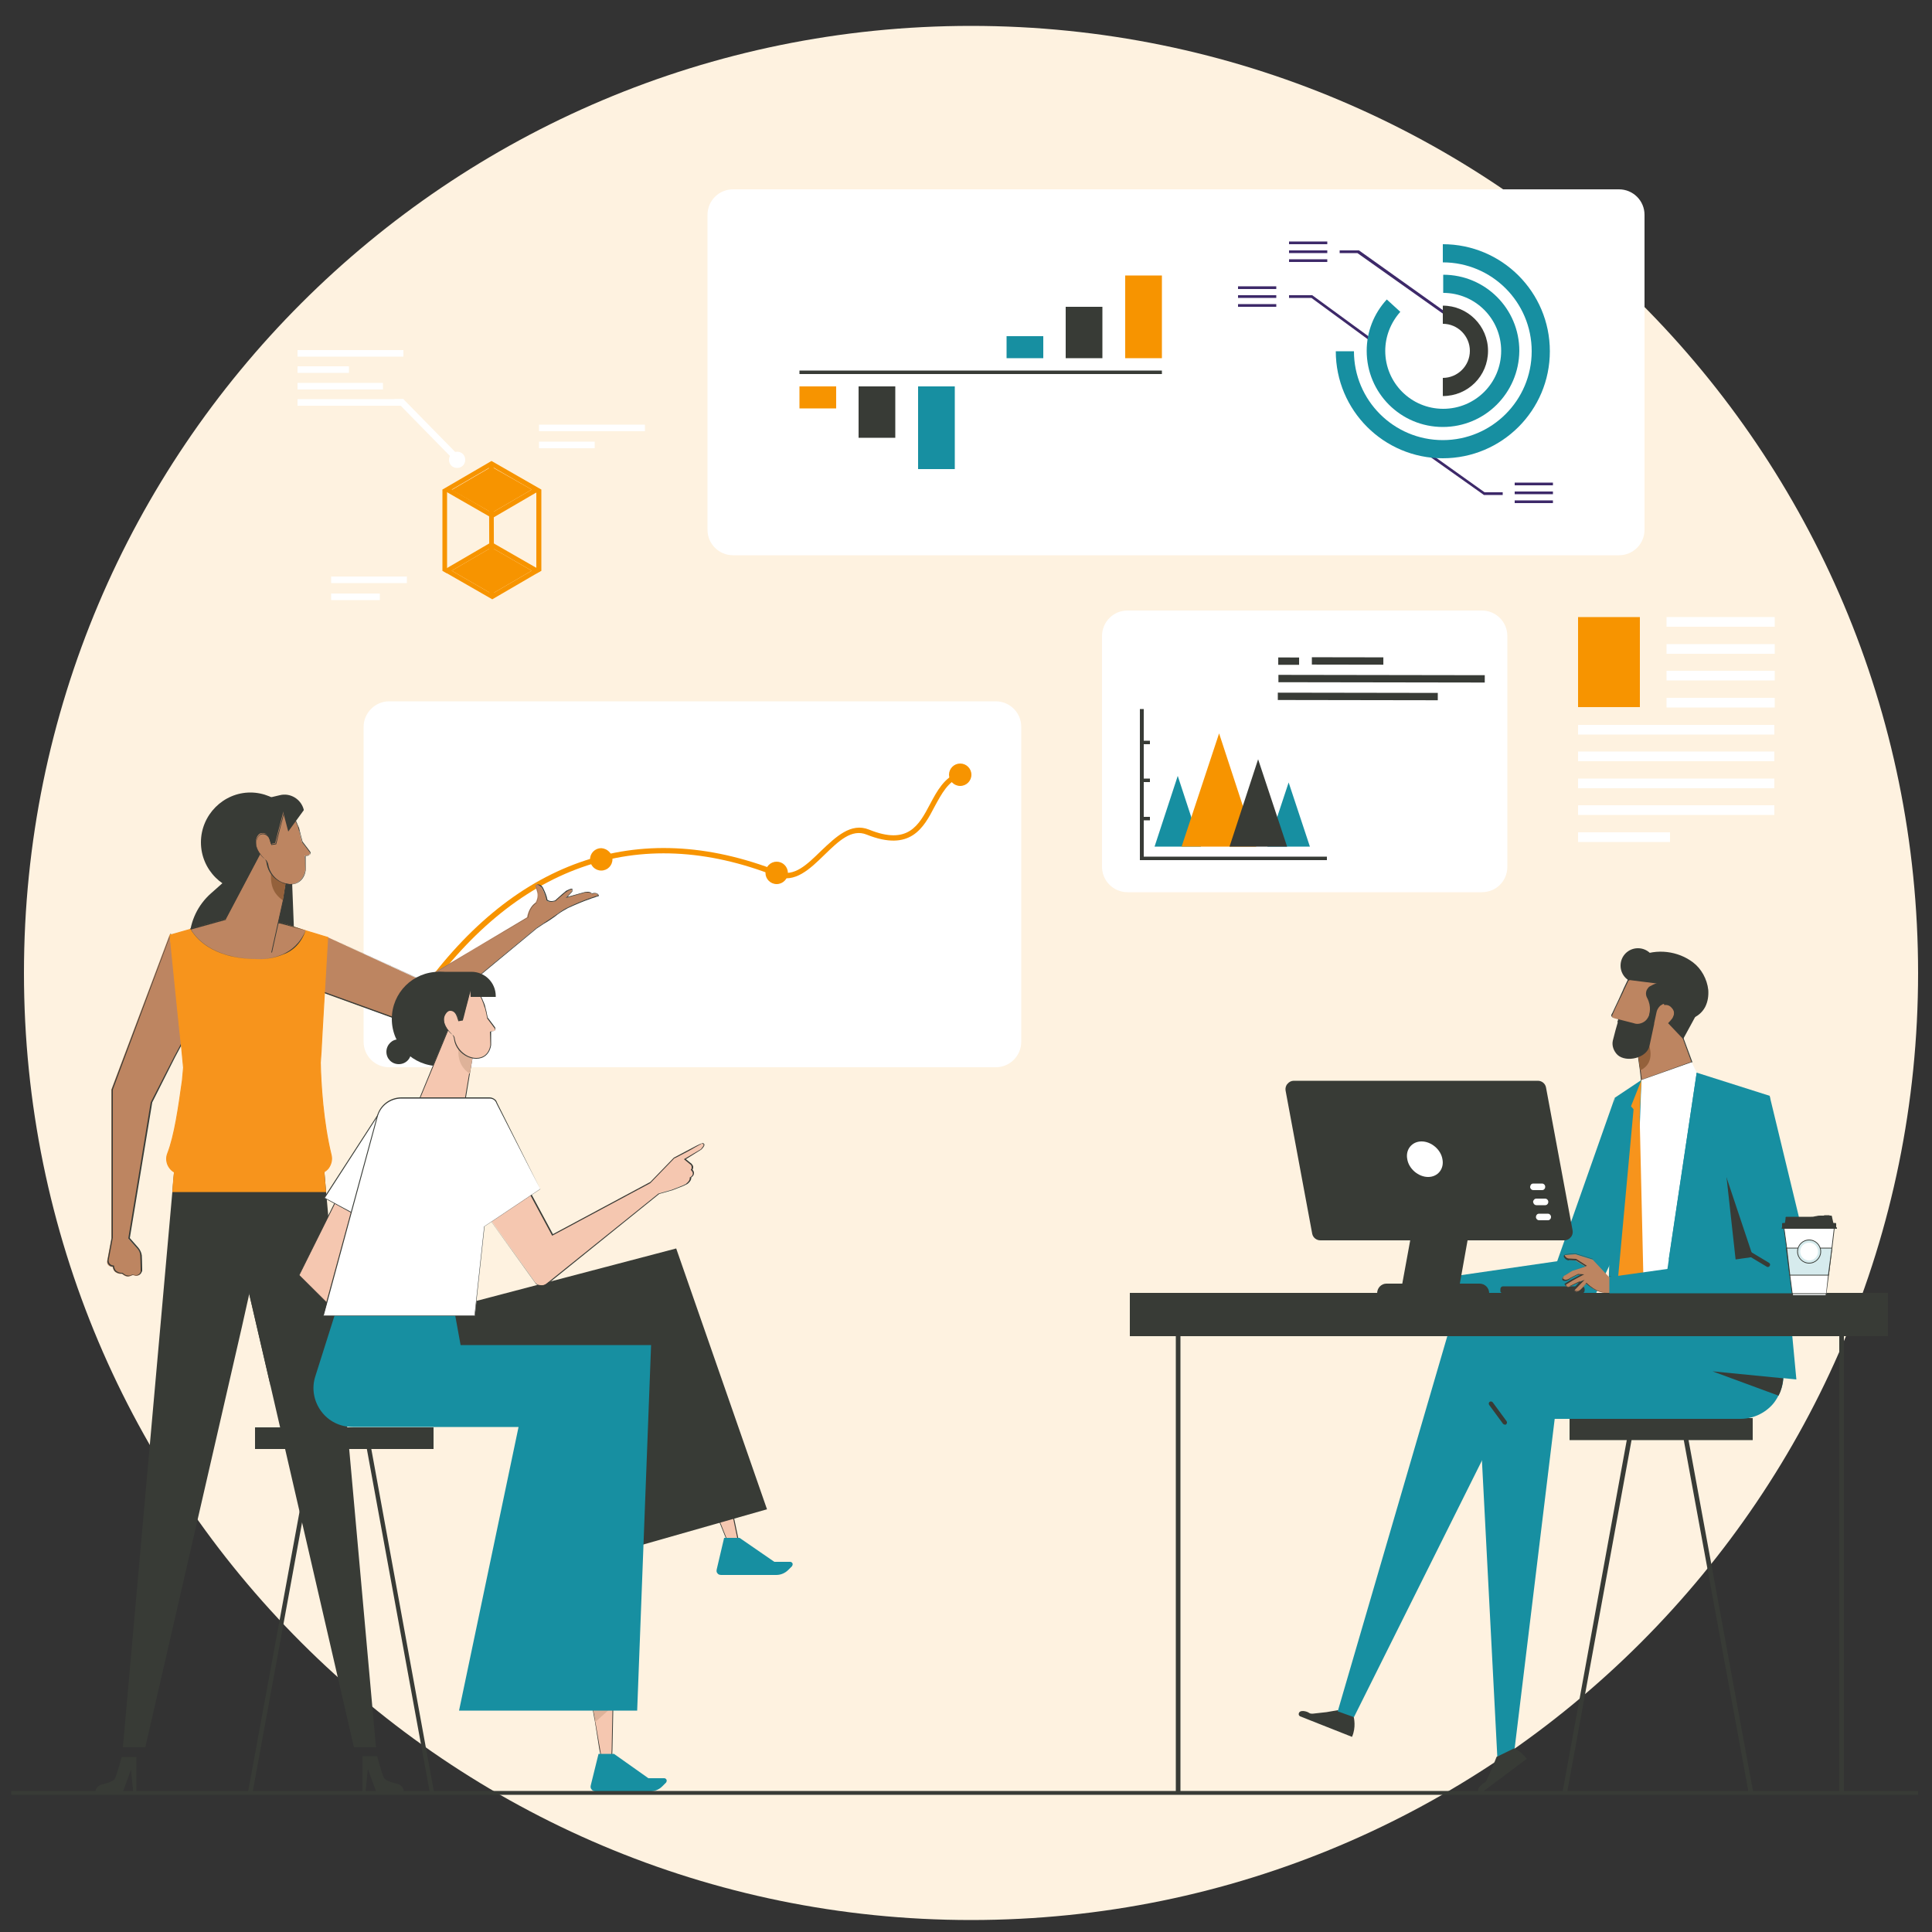 <?xml version="1.0" encoding="utf-8"?>
<!-- Generator: Adobe Illustrator 27.1.1, SVG Export Plug-In . SVG Version: 6.00 Build 0)  -->
<svg version="1.1" id="Layer_1" xmlns="http://www.w3.org/2000/svg" xmlns:xlink="http://www.w3.org/1999/xlink" x="0px" y="0px"
	 viewBox="0 0 500 500" style="enable-background:new 0 0 500 500;" xml:space="preserve">
<rect x="0" y="0" width="500" height="500" fill="#333333" stroke="none"/>
<style type="text/css">
	.st0{fill:#FEF2E0;}
	.st1{fill:#FFFFFF;}
	.st2{fill:#F79400;}
	.st3{fill:#383B36;}
	.st4{fill:#178FA1;}
	.st5{fill:#3D2969;}
	.st6{fill:#BD8561;}
	.st7{fill:#F7941C;}
	.st8{fill:#F7941C;stroke:#F7941C;stroke-width:0.25;stroke-miterlimit:10;}
	.st9{fill:#94613B;}
	.st10{fill:#F7FAFA;}
	.st11{fill:#D6EBED;}
	.st12{fill:#F5C7B0;}
	.st13{fill:#DEB299;}
	.st14{fill:#A83B87;}
</style>
<g>
	<path class="st0" d="M251.3,496.9c135.4,0,245.1-109.7,245.1-245.1S386.7,6.7,251.3,6.7S6.2,116.4,6.2,251.8
		C6.2,387.1,115.9,496.9,251.3,496.9"/>
</g>
<g>
	<path class="st1" d="M419,143.7H189.7c-3.6,0-6.6-2.9-6.6-6.6V55.6c0-3.6,2.9-6.6,6.6-6.6H419c3.6,0,6.6,2.9,6.6,6.6v81.5
		C425.6,140.8,422.6,143.7,419,143.7"/>
	<path class="st1" d="M257.7,276.2h-157c-3.6,0-6.6-2.9-6.6-6.6v-81.5c0-3.6,3-6.6,6.6-6.6h157c3.6,0,6.6,2.9,6.6,6.6v81.5
		C264.3,273.2,261.4,276.2,257.7,276.2"/>
</g>
<rect x="201.3" y="225.7" class="st1" width="47.1" height="0.9"/>
<rect x="200.6" y="200.5" class="st1" width="0.9" height="59.2"/>
<rect x="154.8" y="200.4" class="st1" width="0.9" height="59.2"/>
<rect x="114.7" y="249.4" class="st1" width="0.9" height="10.2"/>
<rect x="155.3" y="222" class="st1" width="93.2" height="0.9"/>
<rect x="114.6" y="249.7" class="st1" width="133.8" height="0.9"/>
<g>
	<path class="st2" d="M158.5,222.4c0,1.6-1.3,2.9-2.9,2.9c-1.6,0-2.9-1.3-2.9-2.9c0-1.6,1.3-2.9,2.9-2.9
		C157.2,219.6,158.5,220.9,158.5,222.4"/>
	<path class="st2" d="M203.9,225.9c0,1.6-1.3,2.9-2.9,2.9c-1.6,0-2.9-1.3-2.9-2.9c0-1.6,1.3-2.9,2.9-2.9
		C202.6,223,203.9,224.3,203.9,225.9"/>
	<path class="st2" d="M108.6,259.5l-1.2-0.8c24.9-36.1,57.5-47.6,94.1-33.2c4,1.6,7.4-1.8,11-5.3c3.8-3.6,7.7-7.4,12.4-5.5
		c10.1,4.1,12.9-1.1,15.8-6.6c1.8-3.4,3.7-6.9,7.4-8.2l0.4,1.3c-3.1,1-4.8,4.2-6.6,7.5c-2.9,5.6-6.3,11.8-17.6,7.3
		c-3.9-1.6-7.3,1.7-10.9,5.2c-3.8,3.7-7.7,7.5-12.5,5.6C165.1,212.6,133.1,223.9,108.6,259.5"/>
</g>
<polygon class="st1" points="107.1,260 107.1,200.4 108.1,200.4 108,259.1 248,259.2 248,200.5 249,200.5 248.9,260.1 248.5,260.1 
	"/>
<g>
	<path class="st2" d="M251.4,200.5c0,1.6-1.3,2.9-2.9,2.9c-1.6,0-2.9-1.3-2.9-2.9c0-1.6,1.3-2.9,2.9-2.9
		C250.1,197.6,251.4,198.9,251.4,200.5"/>
	<path class="st1" d="M383.5,230.9h-91.7c-3.6,0-6.6-2.9-6.6-6.6v-59.7c0-3.6,2.9-6.6,6.6-6.6h91.7c3.6,0,6.6,2.9,6.6,6.6v59.7
		C390.1,228,387.2,230.9,383.5,230.9"/>
</g>
<rect x="332.5" y="168.4" transform="matrix(1.552831e-03 -1 1 1.552831e-03 161.89 504.287)" class="st3" width="1.9" height="5.4"/>
<rect x="347.9" y="161.8" transform="matrix(1.607309e-03 -1 1 1.607309e-03 177.149 519.631)" class="st3" width="1.9" height="18.5"/>
<rect x="356.6" y="149" transform="matrix(1.582257e-03 -1 1 1.582257e-03 181.289 532.919)" class="st3" width="1.9" height="53.4"/>
<rect x="350.5" y="159.5" transform="matrix(1.584288e-03 -1 1 1.584288e-03 170.641 531.407)" class="st3" width="1.9" height="41.4"/>
<polygon class="st4" points="304.8,200.8 298.8,219.1 310.8,219.1 "/>
<polygon class="st3" points="343.4,222.6 295,222.6 295,183.5 296,183.5 296,221.7 343.4,221.7 "/>
<rect x="295.5" y="191.7" class="st3" width="2.1" height="0.9"/>
<rect x="295.5" y="201.5" class="st3" width="2.1" height="0.9"/>
<rect x="295.5" y="211.4" class="st3" width="2.1" height="0.9"/>
<polygon class="st4" points="333.5,202.5 328,219.1 339,219.1 "/>
<polygon class="st2" points="315.5,189.8 305.8,219.1 325.1,219.1 "/>
<polygon class="st3" points="325.6,196.5 318.2,219.1 333.1,219.1 "/>
<rect x="260.5" y="87" class="st4" width="9.5" height="5.7"/>
<rect x="275.8" y="79.4" class="st3" width="9.5" height="13.3"/>
<rect x="291.2" y="71.3" class="st2" width="9.5" height="21.4"/>
<rect x="206.9" y="100" class="st2" width="9.5" height="5.7"/>
<rect x="222.2" y="100" class="st3" width="9.5" height="13.3"/>
<rect x="237.6" y="100" class="st4" width="9.5" height="21.4"/>
<rect x="206.9" y="95.9" class="st3" width="93.8" height="0.9"/>
<rect x="333.6" y="64.8" class="st5" width="9.9" height="0.7"/>
<rect x="333.6" y="67.1" class="st5" width="9.9" height="0.7"/>
<rect x="333.6" y="62.5" class="st5" width="9.9" height="0.7"/>
<rect x="320.4" y="76.4" class="st5" width="9.9" height="0.7"/>
<rect x="320.4" y="78.7" class="st5" width="9.9" height="0.7"/>
<rect x="320.4" y="74.1" class="st5" width="9.9" height="0.7"/>
<rect x="392" y="127.2" class="st5" width="9.9" height="0.7"/>
<rect x="392" y="129.5" class="st5" width="9.9" height="0.7"/>
<rect x="392" y="124.9" class="st5" width="9.9" height="0.7"/>
<polygon class="st5" points="375.3,82.5 351.3,65.5 346.7,65.5 346.7,64.8 351.6,64.8 351.7,64.8 375.7,81.9 "/>
<polygon class="st5" points="356.3,89.5 339.4,77.1 333.6,77.1 333.6,76.4 339.6,76.4 356.7,88.9 "/>
<polygon class="st5" points="388.9,128.1 384,128.1 383.9,128 365.7,115.1 366.1,114.5 384.2,127.4 388.9,127.4 "/>
<g>
	<path class="st4" d="M373.4,118.6c-15.3,0-27.7-12.4-27.7-27.7h4.7c0,12.7,10.3,23,23,23s23-10.3,23-23s-10.3-23-23-23v-4.7
		c15.3,0,27.7,12.4,27.7,27.7S388.7,118.6,373.4,118.6"/>
	<path class="st4" d="M373.4,110.5c-10.9,0-19.7-8.8-19.7-19.7c0-4.9,1.8-9.6,5.2-13.3l3.5,3.2c-2.5,2.8-3.9,6.4-3.9,10.1
		c0,8.3,6.7,15,15,15s15-6.7,15-15s-6.7-15-15-15v-4.7c10.9,0,19.7,8.8,19.7,19.7C393.1,101.7,384.3,110.5,373.4,110.5"/>
	<path class="st3" d="M373.4,102.5v-4.7c3.8,0,7-3.1,7-7c0-3.8-3.1-7-7-7v-4.7c6.4,0,11.7,5.2,11.7,11.7S379.9,102.5,373.4,102.5"/>
</g>
<rect x="139.5" y="109.9" class="st1" width="27.4" height="1.7"/>
<rect x="139.5" y="114.3" class="st1" width="14.4" height="1.7"/>
<rect x="85.7" y="149.2" class="st1" width="19.6" height="1.7"/>
<rect x="77" y="90.6" class="st1" width="27.4" height="1.7"/>
<rect x="77" y="94.8" class="st1" width="13.3" height="1.7"/>
<rect x="77" y="99.1" class="st1" width="22.1" height="1.7"/>
<polygon class="st1" points="104.4,103.3 104.4,105 77,105 77,103.3 "/>
<polygon class="st1" points="119.6,118.8 118.4,120 103.7,105 102,103.3 104.4,103.3 104.4,103.3 "/>
<rect x="85.7" y="153.6" class="st1" width="12.6" height="1.7"/>
<polygon class="st2" points="127.2,120.8 116.9,126.8 127.3,132.7 137.6,126.7 "/>
<path class="st2" d="M127.3,132.7l-10.4-6l10.3-6l10.4,6L127.3,132.7z M127.2,119.3l-12.7,7.4l12.9,7.4l12.7-7.4L127.2,119.3z"/>
<rect x="126.6" y="119.9" transform="matrix(1 -2.794786e-03 2.794786e-03 1 -0.383 0.356)" class="st2" width="1.2" height="34.6"/>
<polygon class="st2" points="127.2,141.7 116.9,147.7 127.3,153.7 137.6,147.7 "/>
<path class="st2" d="M127.3,153.7l-10.4-6l10.3-6l10.4,6L127.3,153.7z M127.2,140.3l-12.7,7.4l12.9,7.4l12.7-7.4L127.2,140.3z"/>
<polygon class="st2" points="140.1,126.7 140.1,147.7 138.8,148.4 138.8,126.7 "/>
<polygon class="st2" points="114.5,126.7 114.5,147.7 115.7,148.4 115.7,126.7 "/>
<g>
	<path class="st1" d="M120.4,119c0,1.2-0.9,2.1-2.1,2.1s-2.1-0.9-2.1-2.1s0.9-2.1,2.1-2.1S120.4,117.8,120.4,119"/>
</g>
<rect x="431.3" y="159.7" class="st1" width="28" height="2.5"/>
<rect x="431.3" y="166.7" class="st1" width="28" height="2.5"/>
<rect x="431.3" y="173.6" class="st1" width="28" height="2.5"/>
<rect x="431.3" y="180.6" class="st1" width="28" height="2.5"/>
<rect x="408.4" y="187.6" class="st1" width="50.8" height="2.5"/>
<rect x="408.4" y="194.5" class="st1" width="50.8" height="2.5"/>
<rect x="408.4" y="201.5" class="st1" width="50.8" height="2.5"/>
<rect x="408.4" y="208.4" class="st1" width="50.8" height="2.5"/>
<rect x="408.4" y="215.4" class="st1" width="23.8" height="2.5"/>
<rect x="408.4" y="159.7" class="st2" width="16" height="23.3"/>
<g>
	<path class="st6" d="M153.2,231.3c-0.4-0.6-2-0.3-2-0.3l-4.7,1.3l0.9-1c1-0.8,0.6-1,0.6-1c-0.2-0.3-0.8,0-1.3,0.3
		c-0.2,0.1-0.5,0.3-0.7,0.5c-0.8,0.6-1.8,1.6-2.4,2.1l-0.4,0.1c-1.3,0.3-1.8-0.3-1.8-0.3c-0.2-1.5-1.3-3.5-1.3-3.5
		c-1.1-1.2-1.6-0.3-1.6-0.3l0.5,1.6c0.3,1.1,0,2.1-0.4,2.8c-0.6,0.4-1.8,1.5-2.2,3.8L109,253.7l-24.3-11.2L81.2,256l26.9,9.7
		l30.7-25.5l1.8-1.2c0.9-0.5,2.6-1.6,3.7-2.5c0.8-0.6,1.7-1.2,2.6-1.6c4.3-2.1,7.9-3.1,7.9-3.1C154.6,230.8,153.2,231.3,153.2,231.3
		"/>
	<path class="st3" d="M153.2,231.3L153.2,231.3c-0.2-0.4-0.7-0.5-1.1-0.5c-0.5,0-0.9,0.1-0.9,0.1l0,0l-4.3,1.2l0.6-0.7l-0.1-0.1
		l0.1,0.1c0.5-0.5,0.7-0.7,0.7-1c0-0.2-0.1-0.3-0.1-0.3v0.1l0.1-0.1c-0.1-0.1-0.2-0.1-0.3-0.1c-0.3,0-0.7,0.2-1.1,0.4
		c-0.3,0.1-0.5,0.3-0.7,0.5c-0.8,0.6-1.8,1.6-2.4,2.1l0.1,0.1V233l-0.4,0.1v0.1v-0.1c-0.3,0.1-0.5,0.1-0.7,0.1
		c-0.4,0-0.6-0.1-0.8-0.2c-0.1,0-0.1-0.1-0.2-0.1l0,0l0,0l-0.1,0.1h0.1c-0.2-1.5-1.3-3.5-1.3-3.5l0,0l0,0c-0.5-0.5-0.8-0.6-1.1-0.6
		c-0.4,0-0.6,0.3-0.6,0.4l0,0l0.5,1.6c0.1,0.3,0.1,0.6,0.1,0.9c0,0.7-0.2,1.4-0.5,1.9h0.1l-0.1-0.1c-0.7,0.4-1.9,1.5-2.2,3.9h0.1
		l-0.1-0.1l-27.3,16.3l-24.4-11.2L81.1,256l27,9.8l30.8-25.5l1.8-1.2l-0.1-0.1l0.1,0.1c0.9-0.5,2.6-1.6,3.7-2.5
		c0.8-0.6,1.7-1.1,2.6-1.6c2.2-1,4.1-1.8,5.6-2.3c0.7-0.3,1.3-0.4,1.7-0.6c0.4-0.1,0.6-0.2,0.6-0.2h0.1v-0.1
		c-0.2-0.6-0.7-0.7-1.1-0.7C153.5,231.1,153.1,231.2,153.2,231.3L153.2,231.3L153.2,231.3L153.2,231.3L153.2,231.3
		c0,0.1,0.1,0.1,0.2,0c0.1,0,0.3-0.1,0.5-0.1c0.4,0,0.8,0.1,0.9,0.6h0.1v-0.1c0,0-3.6,1-7.9,3.1c-0.9,0.4-1.8,1-2.6,1.6
		c-1.1,0.8-2.8,1.9-3.7,2.5l0,0l-1.8,1.2l-30.7,25.4l-26.8-9.7l3.5-13.3l24.3,11.2l27.5-16.3l0,0c0.3-2.3,1.5-3.3,2.1-3.7l0,0l0,0
		c0.2-0.5,0.5-1.2,0.5-2c0-0.3,0-0.6-0.1-0.9l-0.5-1.6h-0.1h0.1l0,0c0,0,0.2-0.2,0.4-0.2s0.5,0.1,1,0.6l0.1-0.1h-0.1
		c0,0,0.3,0.5,0.6,1.2s0.6,1.6,0.7,2.3l0,0l0,0c0,0,0.4,0.4,1.2,0.4c0.2,0,0.5,0,0.8-0.1l0,0l0.4-0.1l0,0l0,0
		c0.6-0.6,1.7-1.5,2.4-2.1c0.2-0.2,0.5-0.3,0.7-0.5c0.3-0.2,0.7-0.4,1-0.4c0.1,0,0.2,0,0.2,0.1l0,0l0,0l0,0l0,0l0,0l0,0l0,0v0.1
		c0,0.1-0.1,0.4-0.6,0.8l0,0l-1.1,1.2l5-1.4v-0.1v0.1c0,0,0.1,0,0.3,0s0.4,0,0.6,0C152.5,231,152.9,231.1,153.2,231.3v0.1V231.3
		L153.2,231.3z"/>
	<path class="st6" d="M47.9,267.6l-1.2,3.1l-1.6,3l-6,11.7l-5.8,35.2l2.3,2.6c0.5,0.5,0.8,1.2,0.9,1.9c0,0,0.2,3.3,0.1,4
		c0,0-0.3,1.6-2.2,0.9c-1,0.4-1.6,0.7-2.8-0.3c0,0-2.2,0.2-2.4-1.8c0,0-1.5,0-1.5-1.4l1.1-5.9V282l15.1-40.1l3.6,24.7L47.9,267.6z"
		/>
	<path class="st3" d="M47.9,267.6L47.9,267.6l-1.3,3l-1.6,3l-6,11.7l-5.8,35.2l2.3,2.6l0,0c0.5,0.5,0.8,1.2,0.8,1.9h0.1h-0.1
		c0,0,0.1,2.4,0.1,3.5c0,0.2,0,0.4,0,0.4h0.1h-0.1c0,0,0,0.1,0,0.2c-0.1,0.3-0.4,0.9-1.2,0.9c-0.2,0-0.5,0-0.8-0.2l0,0l0,0
		c-0.5,0.2-0.9,0.4-1.3,0.3c-0.4,0-0.8-0.2-1.4-0.7l0,0l0,0h-0.1c-0.2,0-0.8,0-1.2-0.3c-0.5-0.2-0.8-0.7-0.9-1.5v-0.1h-0.1
		c-0.1,0-0.4,0-0.7-0.2c-0.3-0.2-0.6-0.5-0.6-1.1l0,0H28h0.1l1.1-5.9V282L44,242.3l3.6,24.3L47.9,267.6L47.9,267.6L47.9,267.6
		L47.9,267.6L47.9,267.6v-1l-3.7-25.1L28.9,282v38.4l-1.1,5.9l0,0l0,0c0,0.7,0.4,1.1,0.7,1.3c0.4,0.2,0.7,0.2,0.8,0.2v-0.1h-0.1
		c0.1,0.9,0.5,1.4,1,1.6c0.5,0.3,1,0.3,1.3,0.3c0.1,0,0.2,0,0.2,0v-0.1l-0.1,0.1c0.6,0.5,1.1,0.7,1.5,0.7s0.8-0.2,1.3-0.4v-0.1v0.1
		c0.3,0.1,0.6,0.2,0.9,0.2c0.6,0,1-0.3,1.2-0.6c0.2-0.3,0.3-0.6,0.3-0.6l0,0c0-0.1,0-0.3,0-0.5c0-1.1-0.1-3.5-0.1-3.5l0,0
		c-0.1-0.7-0.4-1.4-0.9-2l-0.1,0.1l0.1-0.1l-2.2-2.5l5.8-35.1l5.9-11.7l1.6-3l1.2-3.1L47.9,267.6L47.9,267.6z"/>
</g>
<polygon class="st3" points="56.6,300.1 56.9,301.4 58.5,308.5 63,328.2 64.5,334.9 70,358.6 91.6,452.2 97.3,452.2 84.4,308.5 
	83.8,301.4 83.7,300.1 "/>
<g>
	<path class="st3" d="M67.3,210.7c-0.4,1.7-0.9,3.6-1.6,5.7c-2.5,7.8-7.2,11.3-11.1,14.8c-6.9,6.1-7.5,16.6-1.4,23.6
		c6.1,6.9,16.6,7.7,23.5,1.7l0,0l-1.8-46L67.3,210.7z"/>
</g>
<polygon class="st3" points="31.8,452.2 37.6,452.2 62.6,343.4 64.5,334.9 66.6,325.9 69.8,311.9 70.5,308.5 72.1,301.4 72.4,300.1 
	45.3,300.1 45.2,301.4 44.6,308.5 "/>
<polygon class="st3" points="70,358.6 64.5,334.9 66.6,325.9 "/>
<polygon class="st7" points="44.6,308.5 84.4,308.5 83.8,301.4 45.2,301.4 44.7,306.7 "/>
<g>
	<path class="st3" d="M25.4,462.3c0.2-0.2,0.5-0.3,0.7-0.4c0.8-0.2,3.2-0.7,3.7-1.7c0.4-0.8,1.7-5.5,1.7-5.5h3.8v9.3h-0.8l-0.6-6
		l-2.2,6h-7C24.6,463.2,25.1,462.6,25.4,462.3"/>
	<path class="st8" d="M82.9,275l0.2-2.8c0-0.8,1.7-29.6,1.7-29.6l-5.6-1.7l-6.6-2L58.3,238l-9,2.5L44,242c0,0,2.9,28.8,3,29.1
		l0.5,5.2l-0.3,3.3c-1,7.1-2,14.2-3.8,18.9c-0.5,1.2-0.3,2.6,0.4,3.6c0.7,1.1,1.9,1.7,3.2,1.7h34.9c1.2,0,2.4-0.6,3.1-1.5
		c0.7-1,1-2.2,0.7-3.4C83.6,290.3,83,280.3,82.9,275"/>
	<path class="st6" d="M79.1,240.8c-3.2,8.4-12.9,7.4-12.9,7.4c-11.7-0.2-15.8-5.8-16.9-7.8l9-2.5l14.2,0.9L79.1,240.8z"/>
	<path class="st3" d="M79.1,240.8L79.1,240.8c-1.4,3.3-3.7,5.2-6,6.2s-4.6,1.2-5.9,1.2c-0.6,0-1,0-1,0l0,0
		c-11.6-0.2-15.7-5.8-16.8-7.7h-0.1v0.1l9-2.5l14.2,0.9L79.1,240.8L79.1,240.8L79.1,240.8L79.1,240.8L79.1,240.8l-6.5-2.1l-14.3-0.9
		l-9.1,2.5l0.1,0.1c1.1,2,5.3,7.7,17,7.8v-0.1v0.1c0,0,0.4,0,1,0c1.3,0,3.6-0.2,6-1.2C75.6,246.2,77.9,244.3,79.1,240.8l0.1-0.1
		L79.1,240.8L79.1,240.8z"/>
	<path class="st3" d="M52,218c0,7.1,5.8,12.9,12.9,12.9c3,0,5.7-1,7.8-2.7c3.1-2.4,5-6.1,5-10.2c0-1-0.1-2-0.3-2.9
		c-0.1-0.5-0.2-0.9-0.4-1.3l-0.1-0.2c-0.7-1.9-1.8-3.5-3.2-4.9c-2.3-2.2-5.5-3.6-8.9-3.6C57.8,205.1,52,210.9,52,218"/>
</g>
<polyline class="st6" points="70.3,246.5 73.3,233 74.1,228.1 74.3,226.9 67.8,220 58.3,238 "/>
<polygon class="st3" points="70.4,246.5 73.4,233 74.2,228.1 74.4,226.8 67.7,219.8 58.2,237.9 58.4,238 67.8,220.2 74.2,226.9 
	74,228.1 73.2,233 73.3,233 73.2,233 70.2,246.5 "/>
<g>
	<path class="st9" d="M70.2,225.1c-0.3,3.3,0.1,5.9,3,7.9l0.8-4.9L70.2,225.1z"/>
	<path class="st6" d="M68.6,222.4c0.3,0.3,0.5,0.7,0.5,1.1c0.3,2.2,1.9,3.9,3.6,4.7c0.7,0.3,1.5,0.5,2.2,0.6c1.9,0.1,3.6-1,4.1-3.6
		c0.1-0.3-0.1-3.7-0.1-3.7l0,0c0.2-0.1,0.6-0.1,0.9-0.2c0.2,0,0.4-0.2,0.4-0.4v-0.1c0-0.2-0.1-0.4-0.2-0.5l-1.9-2.5l-0.4-1.6
		c-0.1-0.4-0.2-0.8-0.3-1.2c-0.1-0.5-0.2-0.9-0.4-1.3l-0.1-0.2c-0.7-1.9-1.8-3.5-3.2-4.9c-1.4,5.4-2.5,9.6-2.5,9.6l-1.1,0.2
		c-0.2-0.7-0.4-1.6-0.7-2c-0.4-0.6-1-0.9-1.6-0.8c-0.6,0-1,0.4-1.3,1C65.5,218.9,67.2,221.2,68.6,222.4"/>
	<path class="st3" d="M68.6,222.4L68.6,222.4c0.2,0.3,0.4,0.7,0.4,1.1l0,0c0.4,2.3,1.9,4,3.7,4.8c0.7,0.4,1.5,0.6,2.3,0.6h0.1
		c1.9,0,3.6-1.1,4-3.6c0-0.1,0-0.2,0-0.5c0-0.5,0-1.3,0-2c0-0.3,0-0.6,0-0.9c0-0.1,0-0.2,0-0.3v-0.1l0,0l0,0c0,0,0,0-0.1-0.1v0.1
		h0.1l0,0H79v0.1c0.2-0.1,0.6-0.1,0.9-0.2l0,0c0.3-0.1,0.5-0.3,0.5-0.5v-0.1c0-0.2-0.1-0.4-0.2-0.5l-0.1,0.1l0.1-0.1l-1.9-2.5
		l-0.4-1.5c-0.1-0.4-0.2-0.8-0.3-1.2c-0.1-0.5-0.2-0.9-0.4-1.3l0,0l-0.1-0.2c-0.7-1.9-1.8-3.6-3.2-4.9l-0.1-0.1v0.2
		c-1.4,5.4-2.5,9.6-2.5,9.6h0.1v-0.1l-1.1,0.2v0.1h0.1c-0.2-0.7-0.4-1.6-0.7-2c-0.4-0.6-1-0.9-1.6-0.9H68c-0.6,0-1.1,0.5-1.4,1.1
		c-0.3,0.5-0.4,1.1-0.4,1.6C66.2,220,67.5,221.5,68.6,222.4L68.6,222.4L68.6,222.4c-1-1-2.3-2.5-2.3-4.1c0-0.5,0.1-1,0.4-1.5
		c0.3-0.6,0.7-0.9,1.3-0.9h0.1c0.5,0,1,0.3,1.4,0.8c0.2,0.3,0.5,1.2,0.7,1.9v0.1l1.3-0.2v-0.1c0,0,0.3-1.1,0.7-2.8
		c0.4-1.7,1.1-4.1,1.8-6.8h-0.1l-0.1,0.1c1.4,1.3,2.5,3,3.2,4.8l0.1,0.2h0.1h-0.1c0.1,0.4,0.2,0.9,0.4,1.3c0.1,0.4,0.2,0.8,0.3,1.2
		l0.4,1.6l1.9,2.5l0,0c0.1,0.1,0.2,0.3,0.2,0.4v0.1c0,0.2-0.1,0.3-0.3,0.3v0.1v-0.1c-0.3,0-0.7,0.1-0.9,0.2H79v0.1v0.1l0,0v-0.1
		h-0.1c0,0,0,0,0.1,0.1v-0.1h-0.1H79h-0.1l0,0H79h-0.1l0,0c0,0.2,0.1,2.2,0.1,3.2c0,0.2,0,0.4,0,0.5c-0.5,2.4-2,3.5-3.8,3.5h-0.1
		c-0.7,0-1.5-0.2-2.2-0.5c-1.7-0.8-3.2-2.5-3.5-4.7h-0.1h0.1C69.2,223,69,222.6,68.6,222.4L68.6,222.4z"/>
	<path class="st3" d="M72.4,205.8c2.7-0.7,5.5,1,6.2,3.7v0.2l-4,5.5l-1.5-5.7l-7.5-2.1L72.4,205.8z"/>
</g>
<polygon class="st4" points="417.9,284.1 403,326.4 372,330.9 372,334.6 413.1,334.6 420,320.3 "/>
<polygon class="st4" points="424.8,279.5 417.9,284.1 415.6,353.4 427.3,357 "/>
<g>
	<path class="st3" d="M387.3,454.7l-1.1,2.8l0,0l-1.5,3.3c-0.1,0.3-0.4,0.5-0.6,0.6c-0.6,0.3-2.3,1.7-1.2,2.4c0.2,0.1,0.5,0.1,0.7,0
		l11.5-8.6c-1.5-2.2-3.9-3.1-4.3-3.2L387.3,454.7z"/>
</g>
<polygon class="st4" points="382,348.6 387.5,454.6 392,452.4 402.5,366 "/>
<polygon class="st6" points="423.3,267.8 423.8,272 424.5,277 424.8,279.5 437.8,274.9 434.8,266.6 432.3,257.7 424.1,253.7 "/>
<polygon class="st3" points="423.3,267.8 423.2,267.8 423.7,272 424.4,277 424.7,279.7 438,274.9 434.9,266.5 434.8,266.6 
	434.9,266.5 432.4,257.7 424,253.6 423.2,267.8 423.2,267.8 423.3,267.8 423.4,267.8 424.2,253.9 432.3,257.8 434.7,266.6 
	437.7,274.8 424.9,279.4 424.6,277 423.9,272 423.4,267.8 423.3,267.8 423.4,267.8 "/>
<polygon class="st1" points="437.8,274.9 424.8,279.5 422.3,348.7 438.1,348.7 439.1,277.6 "/>
<polygon class="st4" points="464.9,357 458,283.6 439.1,277.6 427.8,353.4 "/>
<g>
	<path class="st3" d="M346.2,442.6l-2.9,0.5l0,0l-3.6,0.4c-0.3,0-0.6,0-0.9-0.2c-0.5-0.4-2.6-1-2.7,0.3c0,0.3,0.2,0.5,0.4,0.6
		l13.4,5.3c1.1-2.5,0.5-4.9,0.4-5.4L346.2,442.6z"/>
</g>
<rect x="406.2" y="367" class="st3" width="47.4" height="5.7"/>
<polygon class="st3" points="435.1,369.1 452.5,463.7 453.7,463.7 436.3,368.9 "/>
<polygon class="st3" points="404.4,463.7 405.6,463.7 422.9,369.1 421.7,368.9 "/>
<g>
	<path class="st4" d="M346.2,442.9l4.2,1.5l38.5-77.2h61.5c3.2,0,6.3-1.4,8.4-3.8c0.6-0.7,1.1-1.5,1.5-2.3c1-2,1.5-4.3,1.2-6.5
		l-0.2-1.2l-1.3-10.3h-81.7c-1.8,0-3.3,1.2-3.8,2.9L346.2,442.9z"/>
	<path class="st3" d="M407,318.5c0.1,0.6-0.1,1.3-0.5,1.7c-0.4,0.5-1,0.8-1.6,0.8h-63.2c-1,0-1.9-0.7-2.1-1.7l-6.9-37.1
		c-0.1-0.6,0.1-1.3,0.5-1.7c0.4-0.5,1-0.8,1.6-0.8H398c1,0,1.9,0.7,2.1,1.7L407,318.5z"/>
	<path class="st1" d="M373.3,300c0.5,2.5-1.2,4.6-3.7,4.6s-5-2.1-5.4-4.6c-0.5-2.5,1.2-4.6,3.7-4.6S372.9,297.5,373.3,300"/>
	<path class="st3" d="M356.4,334.7h29c0-1.4-1.1-2.5-2.5-2.5h-24.1C357.5,332.2,356.4,333.3,356.4,334.7"/>
	<path class="st1" d="M396,307.3c0.1,0.4,0.4,0.7,0.8,0.7h2.3c0.2,0,0.5-0.1,0.6-0.3c0.2-0.2,0.2-0.4,0.2-0.7
		c-0.1-0.4-0.4-0.7-0.8-0.7h-2.3c-0.2,0-0.5,0.1-0.6,0.3C396,306.9,396,307.1,396,307.3"/>
	<path class="st1" d="M396.8,311.2c0.1,0.4,0.4,0.7,0.8,0.7h2.3c0.2,0,0.5-0.1,0.6-0.3c0.2-0.2,0.2-0.4,0.2-0.7
		c-0.1-0.4-0.4-0.7-0.8-0.7h-2.3c-0.2,0-0.5,0.1-0.6,0.3C396.8,310.7,396.7,311,396.8,311.2"/>
	<path class="st1" d="M397.5,315.1c0.1,0.4,0.4,0.7,0.8,0.7h2.3c0.2,0,0.5-0.1,0.6-0.3c0.2-0.2,0.2-0.4,0.2-0.7
		c-0.1-0.4-0.4-0.7-0.8-0.7h-2.3c-0.2,0-0.5,0.1-0.6,0.3C397.5,314.6,397.5,314.9,397.5,315.1"/>
</g>
<polygon class="st3" points="381.5,311.5 385.4,321 374.3,321 "/>
<polygon class="st3" points="366.7,311.5 381.5,311.5 377.7,332.8 362.8,332.8 "/>
<g>
	<path class="st3" d="M389,334.7h20.4c0.4,0,0.7-0.3,0.7-0.7v-0.4c0-0.4-0.3-0.7-0.7-0.7H389c-0.4,0-0.7,0.3-0.7,0.7v0.4
		C388.2,334.3,388.5,334.7,389,334.7"/>
	<path class="st6" d="M418.8,334.6h-2.6c0,0-2.5,0.5-5.6-2.4l-1.4,1.4c0,0-1.2,1.3-1.9,0.3l2.3-2.5l-3.2,1.5c0,0-0.9,0.6-1.4-0.5
		c0,0,0.7-0.5,1.8-1.1l2.7-1.4h-1.2l-2,1c0,0-1,1-1.9,0.3c0,0-0.4-0.4,0.5-1.1l2-1.2l3.4-1.1l-2.6-1.6L406,326c0,0-0.7,0-1.1-0.7
		c0,0-0.3-0.3,0.2-0.5l2.6-0.2l4.5,1.4l4.2,4.5l2.3,0.3L418.8,334.6z"/>
	<path class="st3" d="M418.8,334.6v-0.1h-2.6l0,0c0,0,0,0-0.1,0s-0.2,0-0.4,0c-0.9,0-2.8-0.3-5-2.4l-0.1-0.1l-1.4,1.5l0,0l-0.1,0.1
		c-0.2,0.2-0.6,0.5-1.1,0.5c-0.2,0-0.4-0.1-0.6-0.3l-0.1,0.1l0.1,0.1l2.7-2.8l-3.7,1.7l0,0l0,0c-0.1,0-0.3,0.1-0.5,0.1
		s-0.5-0.1-0.7-0.6h-0.1l0.1,0.1c0,0,0.2-0.1,0.5-0.3c0.3-0.2,0.8-0.5,1.3-0.8v-0.1v0.1l3-1.6l-1.6-0.1l-2,1l0,0l-0.1,0.1
		c-0.2,0.1-0.6,0.4-1.1,0.4c-0.2,0-0.4-0.1-0.6-0.2l-0.1,0.1l0.1-0.1l0,0l0,0l0,0l0,0l0,0c0,0-0.1-0.1-0.1-0.2s0.1-0.4,0.6-0.8
		l-0.1-0.1l0.1,0.1l2-1.2l3.6-1.2l-2.8-1.8l-1.9-0.1l0,0c0,0-0.6,0-1-0.7l0,0l0,0l0,0l-0.1-0.2c0-0.1,0-0.1,0.2-0.2v-0.1v0.1
		l2.6-0.2l4.5,1.4l4.2,4.5l2.2,0.3l0.1,3.7L418.8,334.6v-0.1V334.6h0.1l-0.1-3.9l-2.3-0.3l-4.2-4.5l-4.6-1.4l-2.7,0.2l0,0
		c-0.2,0.1-0.3,0.2-0.3,0.4c0,0.2,0.1,0.3,0.1,0.3l0.1-0.1l-0.1,0.1c0.4,0.7,1.1,0.8,1.2,0.8V326v0.1l1.9,0.1l2.4,1.5l-3.2,1.1
		l-2.1,1.3l0,0c-0.5,0.4-0.7,0.7-0.7,0.9c0,0.2,0.1,0.3,0.1,0.3l0,0l0,0c0.2,0.2,0.5,0.2,0.7,0.2c0.7,0,1.3-0.6,1.3-0.6l-0.1-0.1
		v0.1l2-1h0.8l-2.3,1.2l0,0c-1.1,0.6-1.8,1.1-1.8,1.1h-0.1v0.1c0.2,0.5,0.6,0.7,0.9,0.7s0.6-0.2,0.6-0.2l-0.1-0.1v0.1l2.7-1.3
		l-2,2.2l0.1,0.1c0.2,0.3,0.5,0.4,0.8,0.4c0.7,0,1.3-0.7,1.3-0.7l-0.1-0.1l0.1,0.1l1.4-1.4l-0.1-0.1l-0.1,0.1
		c2.3,2.1,4.2,2.4,5.1,2.4c0.3,0,0.5,0,0.5,0v-0.1v0.1h2.7v-0.1L418.8,334.6z"/>
</g>
<polygon class="st3" points="446.3,299.9 449.4,328 457.1,328 "/>
<g>
	<path class="st3" d="M419.4,249.9c0,2.5,2,4.5,4.5,4.5s4.5-2,4.5-4.5s-2-4.5-4.5-4.5S419.4,247.4,419.4,249.9"/>
	<path class="st9" d="M423.8,272l0.7,5c4.3-2,2.1-7,2.1-7L423.8,272z"/>
	<path class="st6" d="M428.1,251.8l-4.6,0.3l-2.1,1.5c0,0-0.5,1-1.1,2.3c-0.1,0.2-0.2,0.5-0.3,0.7c-1.3,2.7-2.9,6.2-2.9,6.2
		c0,0.3,0.3,0.6,0.6,0.7l1.2,0.3l-0.2,0.7l3.8,2.1l3.6-1.5l2.5-4l3.4-7.3L428.1,251.8z"/>
	<path class="st3" d="M428.1,251.8v-0.1l-4.6,0.3l-2.2,1.5l0,0c0,0-0.5,1-1.1,2.3c-0.1,0.2-0.2,0.5-0.3,0.7
		c-0.6,1.3-1.3,2.9-1.9,4.1c-0.3,0.6-0.5,1.1-0.7,1.5c-0.1,0.2-0.2,0.3-0.2,0.4l-0.1,0.1l0,0v0.1l0,0c0,0.4,0.3,0.7,0.7,0.8l1.1,0.3
		l-0.2,0.6v0.1l4,2.1l3.6-1.5l2.6-4.1l3.4-7.4l-4-2.1l0,0L428.1,251.8L428.1,251.8l3.7,2.1l-3.3,7.2l-2.5,4l-3.5,1.4l-3.7-2l0.2-0.6
		v-0.1l-1.3-0.3c-0.3-0.1-0.5-0.3-0.5-0.6h-0.1h0.1h-0.1h0.1l0,0h-0.1h0.1c0,0,0.1-0.3,0.3-0.7c0.5-1.2,1.7-3.6,2.6-5.5
		c0.1-0.3,0.2-0.5,0.3-0.7c0.6-1.3,1.1-2.3,1.1-2.3h-0.1l0.1,0.1l2.1-1.5l4.6-0.3L428.1,251.8L428.1,251.8L428.1,251.8z"/>
	<path class="st3" d="M442.1,256.2c-0.3-2.8-1.8-5.5-3.9-7.1c-3.9-3-9.5-3.7-14-1.6c-0.8,0.4-1.6,1-2.1,1.8c-0.7,1-1.3,2.4-0.7,4.3
		l7.2,0.9l2.8,0.4c-0.1,0.1-0.1,0.2-0.2,0.3c-0.9,1.6-1,3.3-0.5,4.9c0.7-0.1,1.4,0.1,1.9,0.7c0.5,0.5,0.9,1.3,0.5,2.4
		c0.1,0,0.1,0.1,0.2,0.1c1.4,0.8,3,0.8,4.5,0.3c1.4-0.5,2.7-1.5,3.5-3C442,259.2,442.2,257.7,442.1,256.2"/>
	<path class="st3" d="M439.3,262.1c1.7-2.5,0.6-4.2,0-4.9c-2.7-3-7-4.1-10.7-2.7c-0.5,0.2-1,0.4-1.5,0.7c-0.2,0.1-0.4,0.2-0.5,0.4
		c-1.2,1.3-0.3,2.7-0.3,2.7c1.2,2.3,0.5,4.2,0.5,4.2v0.1v0.1c-0.3,0.8-0.8,1.5-1.6,1.9c-0.8,0.4-1.6,0.5-2.4,0.2l-3.9-1l-0.8,2.8
		l-0.7,2.7c-0.3,1.3,0.2,2.7,1.2,3.7c2.3,2.1,7.7,0.8,8.3-2.4l1.2-5.6v-0.2l0.6-2.8c0.1-0.5,0.3-0.9,0.6-1.3
		c0.2-0.2,0.3-0.4,0.5-0.5c0.3-0.2,0.6-0.4,0.9-0.4c0.7-0.1,1.4,0.1,1.9,0.7c0.5,0.5,0.9,1.3,0.5,2.4c-0.1,0.3-0.3,0.7-0.6,1
		c0,0-0.3,0.4-0.8,0.9l3.9,4.1L439.3,262.1z"/>
</g>
<polygon class="st4" points="439.1,277.6 446.1,285 441.6,288.9 444.5,290 431.8,326.3 "/>
<polygon class="st7" points="424.8,279.5 422.1,286.3 424.3,288.9 "/>
<polygon class="st7" points="424.3,287.3 425.6,343.2 417.6,343.2 422.8,286.7 "/>
<g>
	<path class="st3" d="M461.5,356.7c-0.1,1.6-0.5,3.1-1.2,4.5l-17.1-6.3L461.5,356.7z"/>
</g>
<rect x="304.3" y="336" class="st3" width="1.2" height="127.7"/>
<rect x="476" y="336" class="st3" width="1.2" height="127.7"/>
<rect x="292.4" y="334.6" class="st3" width="196.2" height="11.2"/>
<g>
	<path class="st3" d="M389.5,368.7c-0.2,0-0.4-0.1-0.5-0.2l-3.6-4.9c-0.2-0.3-0.1-0.6,0.1-0.8c0.3-0.2,0.6-0.1,0.8,0.1l3.6,4.9
		c0.2,0.3,0.1,0.6-0.1,0.8C389.8,368.7,389.6,368.7,389.5,368.7"/>
	<path class="st4" d="M439.8,283.7H458l11.8,48.8c0.1,0.5,0,1.1-0.3,1.5s-0.8,0.7-1.4,0.7h-51.6v-4.2l37.2-5.2L439.8,283.7z"/>
	<path class="st3" d="M457.5,327.9c-0.1,0-0.2,0-0.3-0.1l-5-3c-0.3-0.2-0.4-0.5-0.2-0.8c0.2-0.3,0.5-0.4,0.8-0.2l5,3
		c0.3,0.2,0.4,0.5,0.2,0.8C457.9,327.8,457.7,327.9,457.5,327.9"/>
</g>
<polygon class="st10" points="472.5,335.1 472.4,335.2 464.1,335.2 464,335.1 464,334.2 472.5,334.2 "/>
<polygon class="st1" points="474.7,317.7 474.7,317.9 474.1,323 473.2,330 472.7,334.7 472.5,334.8 463.9,334.8 463.8,334.7 
	463.2,330 462.4,323 461.7,317.9 461.7,317.7 "/>
<polygon class="st3" points="474.7,317.7 474.6,317.7 474.6,317.9 474,323 473.1,330 472.6,334.6 472.5,334.7 464,334.7 
	463.9,334.6 463.3,330 462.5,323 461.8,317.9 461.8,317.8 474.7,317.8 474.7,317.7 474.6,317.7 474.7,317.7 474.7,317.6 
	461.6,317.6 461.6,317.9 462.3,323 463.1,330 463.7,334.7 463.9,334.9 463.9,334.9 472.6,334.9 472.7,334.8 472.7,334.7 473.3,330 
	474.2,323 474.8,317.9 474.8,317.7 474.9,317.6 474.7,317.6 "/>
<path class="st3" d="M474.1,323l0.6-5.1L474.1,323z"/>
<polygon class="st11" points="474.1,323 473.2,330 463.2,330 462.4,323 "/>
<polygon class="st3" points="474.1,323 474,323 473.1,329.9 463.3,329.9 462.5,323.1 474.1,323.1 474.1,323 474,323 474.1,323 
	474.1,322.9 462.2,322.9 463.1,330.1 473.3,330.1 474.2,322.9 474.1,322.9 "/>
<g>
	<path class="st11" d="M471.2,323.9c0,1.7-1.3,3-3,3s-3-1.3-3-3s1.3-3,3-3C469.9,320.9,471.2,322.2,471.2,323.9"/>
	<path class="st3" d="M471.2,323.9h-0.1c0,1.6-1.3,2.9-2.9,2.9s-2.9-1.3-2.9-2.9s1.3-2.9,2.9-2.9s2.9,1.3,2.9,2.9H471.2h0.1
		c0-1.7-1.4-3.1-3.1-3.1s-3.1,1.4-3.1,3.1s1.4,3.1,3.1,3.1s3.1-1.4,3.1-3.1H471.2z"/>
	<path class="st1" d="M470.5,323.9c0,1.3-1,2.3-2.3,2.3s-2.3-1-2.3-2.3s1-2.3,2.3-2.3S470.5,322.6,470.5,323.9"/>
	<path class="st3" d="M474.2,315.3l-0.1-0.5c0-0.1-0.1-0.2-0.2-0.2h-0.4c0-0.1-0.1-0.1-0.2-0.1h-1.1c-0.1,0-0.2,0.1-0.2,0.1h-0.8
		c-0.3,0-0.7,0-1,0.1l-0.6,0.1c-0.3,0.1-0.6,0.1-0.9,0.1h-6.4c-0.1,0-0.2,0.1-0.2,0.2v0.3l-0.2,1.3l12.6-0.1L474.2,315.3z"/>
	<path class="st3" d="M475.4,317.8v0.2h-14.3v-0.2c0-0.1,0.1-0.1,0.1-0.2v-0.9c0-0.1,0.1-0.2,0.2-0.2H475c0.1,0,0.2,0.1,0.2,0.2v0.9
		C475.3,317.6,475.4,317.7,475.4,317.8"/>
</g>
<polygon class="st12" points="158.9,431.3 158.7,441.3 158.6,441.6 158.6,442.9 158.4,452.7 158.3,455 155.7,455 155.2,452.7 
	154,445.7 153.9,444.6 152.8,438.4 151.6,431.3 "/>
<polygon class="st3" points="158.9,431.3 158.8,431.3 158.5,441.3 158.7,441.3 158.5,441.3 158.5,441.6 158.5,441.6 158.5,442.9 
	158.3,452.7 158.2,454.9 155.7,454.9 155.3,452.7 154.1,445.7 154,444.6 152.9,438.4 151.7,431.4 158.9,431.4 158.9,431.3 
	158.8,431.3 158.9,431.3 158.9,431.2 151.4,431.2 152.7,438.4 153.8,444.7 154,445.7 155.1,452.7 155.6,455.1 158.4,455.1 
	158.5,452.7 158.7,442.9 158.7,441.6 158.6,441.6 158.7,441.6 158.8,441.3 159,431.2 158.9,431.2 "/>
<g>
	<path class="st4" d="M154.9,453.9h4l8.9,6.3h4.1c0.3,0,0.5,0.2,0.6,0.4c0.1,0.3,0,0.5-0.1,0.7l-1,1c-0.8,0.8-1.9,1.3-3.1,1.3h-14.2
		c-0.4,0-0.8-0.2-1-0.5c-0.3-0.3-0.3-0.7-0.2-1.1L154.9,453.9z"/>
</g>
<polygon class="st13" points="158.9,441.4 158.6,441.6 154,445.7 153.9,444.6 152.8,438.4 158.7,441.3 "/>
<polygon class="st12" points="87.8,309.1 77.4,330 91.4,343.9 96.8,312.7 "/>
<polygon class="st3" points="87.8,309.1 87.7,309 77.3,330 91.5,344.1 96.9,312.6 87.7,309 87.7,309 87.8,309.1 87.7,309.2 
	96.7,312.8 91.3,343.7 77.5,330 87.9,309.1 87.8,309.1 87.7,309.2 "/>
<polygon class="st12" points="186.2,375.4 191.2,399.1 188.4,399.1 178.8,375.4 "/>
<polygon class="st3" points="186.2,375.4 186.1,375.5 191,399 188.4,399 179,375.5 186.2,375.5 186.2,375.4 186.1,375.5 
	186.2,375.4 186.2,375.3 178.7,375.3 188.3,399.2 191.3,399.2 186.3,375.3 186.2,375.3 "/>
<g>
	<path class="st4" d="M187.4,398h4l9,6.2h4.1c0.3,0,0.5,0.2,0.6,0.4c0.1,0.2,0,0.5-0.1,0.7l-1,1c-0.8,0.8-1.9,1.3-3.1,1.3h-14.2
		c-0.4,0-0.8-0.1-1-0.4c-0.3-0.3-0.3-0.7-0.2-1.1L187.4,398z"/>
</g>
<polygon class="st12" points="116.5,340.7 87.9,340.3 89.1,334.7 90.2,329.7 90.6,328.3 119,328.5 "/>
<polygon class="st3" points="116.5,340.7 116.6,340.6 88,340.2 89.2,334.7 90.3,329.8 90.6,328.4 118.8,328.6 116.4,340.7 
	116.5,340.7 116.6,340.6 116.5,340.7 116.6,340.7 119.1,328.4 90.5,328.2 90.1,329.7 89,334.7 87.7,340.4 116.6,340.8 116.6,340.7 
	"/>
<polygon class="st3" points="117.5,338.2 175,323.1 198.5,390.6 164.8,400.2 151.4,352 113.4,352 "/>
<g>
	<path class="st3" d="M103.7,462.1c-0.2-0.2-0.5-0.3-0.7-0.4c-0.8-0.2-3.2-0.7-3.7-1.7c-0.4-0.8-1.7-5.5-1.7-5.5h-3.8v9.3h0.8l0.6-6
		l2.2,6h7C104.6,463,104.1,462.4,103.7,462.1"/>
	<path class="st12" d="M181.7,295.9c-0.6,0.2-7.3,3.7-7.3,3.7l-6.1,6.3L143,319.5l-7.8-14.5l-10.5,7.5l13.8,19.3
		c0.3,0.5,0.8,0.8,1.4,0.8c0.6,0.1,1.1-0.1,1.6-0.4l29.1-23.4l3.5-1l2.8-1.1l1-0.5c1.2-0.9,0.9-1.6,0.9-1.6c1.5-0.8,0.4-1.9,0.4-1.9
		c0.5-0.9-0.2-1.4-0.2-1.4l-1.6-1.3l4.2-2.6C182.9,296,181.7,295.9,181.7,295.9"/>
	<path class="st3" d="M181.7,295.9L181.7,295.9c-0.4,0-2.2,1-3.9,1.9s-3.4,1.8-3.4,1.8l0,0l-6.1,6.3l-25.2,13.5l-7.8-14.5l-10.7,7.7
		l13.9,19.4c0.3,0.5,0.9,0.8,1.5,0.9c0.1,0,0.2,0,0.3,0c0.5,0,1-0.2,1.3-0.5l29-23.4l3.5-1l2.8-1.1l1-0.5l0,0c0.8-0.6,1-1.2,1-1.5
		c0-0.2,0-0.2,0-0.2h-0.1v0.1c0.6-0.4,0.8-0.8,0.8-1.2c0-0.5-0.4-0.9-0.4-0.9l-0.1,0.1h0.1c0.1-0.3,0.2-0.5,0.2-0.7
		c0-0.6-0.4-0.8-0.4-0.9l-0.1,0.1l0.1-0.1l-1.5-1.2l4-2.5l0,0c0.6-0.6,0.8-1,0.8-1.2s-0.1-0.4-0.3-0.4c-0.1-0.1-0.2-0.1-0.2-0.1l0,0
		L181.7,295.9L181.7,295.9v0.1h0.1l0.2,0.1c0.1,0,0.1,0.1,0.1,0.2c0,0.2-0.2,0.5-0.7,1.1l0.1,0.1l-0.1-0.1L177,300l1.7,1.4l0,0l0,0
		c0.1,0,0.3,0.3,0.3,0.7c0,0.2,0,0.4-0.2,0.6v0.1l0.1,0.1l0.1,0.1c0.1,0.1,0.3,0.4,0.3,0.7c0,0.3-0.1,0.6-0.7,1h-0.1v0.1l0,0
		c0,0,0,0.1,0,0.2c0,0.2-0.1,0.7-0.9,1.3l0.1,0.1v-0.1l-1,0.5l-2.8,1.1l-3.5,1l-29.1,23.4c-0.3,0.3-0.8,0.4-1.2,0.4
		c-0.1,0-0.2,0-0.3,0c-0.5-0.1-1-0.4-1.3-0.8l-13.8-19.2l10.4-7.4l7.8,14.5l25.4-13.6l6.1-6.3l-0.1-0.1v0.1c0,0,0.4-0.2,1-0.5
		c0.9-0.5,2.4-1.2,3.6-1.9C180.4,296.6,181.5,296.1,181.7,295.9L181.7,295.9v0.1V295.9z"/>
</g>
<polygon class="st1" points="98.6,287.4 83.9,310 93.4,315.2 "/>
<polygon class="st3" points="98.6,287.4 98.5,287.3 83.8,310 93.5,315.3 98.8,286.9 98.5,287.3 98.6,287.4 98.5,287.4 93.4,315 
	84.1,310 98.7,287.4 98.6,287.4 98.5,287.4 "/>
<rect x="66" y="369.4" class="st3" width="46.2" height="5.6"/>
<polygon class="st3" points="94.3,371.5 111.2,463.7 112.3,463.7 95.4,371.2 "/>
<polygon class="st3" points="64.2,463.7 65.4,463.7 82.3,371.5 81.2,371.2 "/>
<g>
	<path class="st4" d="M87.3,338.2l-5.7,18c-1,3.1-0.4,6.4,1.5,9s4.9,4.1,8.2,4.1h42.9l-15.4,73.4h46.1l3.6-94.6h-49.3l-1.8-9.9
		C117.5,338.2,86.6,337.4,87.3,338.2"/>
	<path class="st3" d="M101.4,263.7c0,6.8,5.5,12.2,12.2,12.2c2.8,0,5.4-0.9,7.4-2.5c2.9-2.2,4.8-5.7,4.8-9.7c0-1-0.1-1.9-0.3-2.8
		c-0.1-0.4-0.2-0.8-0.4-1.2l-0.1-0.2c-0.7-1.8-1.7-3.3-3-4.6c-2.2-2.1-5.2-3.4-8.4-3.4C106.9,251.5,101.4,256.9,101.4,263.7"/>
</g>
<polygon class="st12" points="107.5,286.9 118.9,293.6 121.5,277.9 122.3,273.2 122.5,272.1 116.3,265.6 "/>
<polygon class="st3" points="107.5,286.9 107.5,287 119,293.7 121.6,277.9 122.4,273.2 122.6,272.1 116.3,265.4 107.4,287 
	107.5,287 107.5,286.9 107.6,287 116.4,265.7 122.4,272.1 122.2,273.2 121.4,277.9 118.8,293.4 107.6,286.9 107.5,286.9 107.6,287 
	"/>
<g>
	<path class="st13" d="M118.7,270.4c-0.3,3.1,0.1,5.6,2.9,7.5l0.8-4.7L118.7,270.4z"/>
	<path class="st12" d="M117.1,267.8c0.3,0.2,0.5,0.7,0.5,1.1c0.3,2.1,1.8,3.7,3.4,4.5c0.7,0.3,1.4,0.5,2.1,0.5
		c1.8,0.1,3.4-1,3.9-3.4c0.1-0.3-0.1-3.5-0.1-3.5l0,0c0.2-0.1,0.6-0.1,0.9-0.2c0.2,0,0.4-0.2,0.4-0.4v-0.1c0-0.2-0.1-0.3-0.2-0.4
		l-1.8-2.4l-0.3-1.5c-0.1-0.4-0.2-0.8-0.3-1.2c-0.1-0.4-0.2-0.8-0.4-1.2l-0.1-0.2c-0.7-1.8-1.7-3.4-3-4.6c-1.3,5.1-2.4,9.1-2.4,9.1
		l-1,0.2c-0.1-0.7-0.4-1.5-0.7-1.9c-0.4-0.5-0.9-0.8-1.5-0.8s-1,0.4-1.3,0.9C114.1,264.5,115.8,266.7,117.1,267.8"/>
	<path class="st3" d="M117.1,267.8L117.1,267.8c0.2,0.3,0.4,0.7,0.4,1.1l0,0c0.3,2.2,1.8,3.8,3.5,4.6c0.7,0.3,1.4,0.5,2.2,0.5h0.1
		c1.8,0,3.4-1.1,3.8-3.5c0-0.1,0-0.2,0-0.5c0-0.5,0-1.2,0-1.9c0-0.3,0-0.6,0-0.8c0-0.1,0-0.2,0-0.3v-0.1l0,0l0,0c0,0,0,0-0.1-0.1
		v0.1h0.1l0,0H127v0.1c0.2-0.1,0.6-0.1,0.8-0.2l0,0c0.3,0,0.4-0.3,0.4-0.5v-0.1c0-0.2-0.1-0.4-0.2-0.5l-0.1,0.1l0.1-0.1l-1.8-2.4
		l-0.3-1.5c-0.1-0.4-0.2-0.8-0.3-1.2c-0.1-0.4-0.2-0.8-0.4-1.2l-0.1-0.2c-0.7-1.8-1.7-3.4-3.1-4.7l-0.1-0.1v0.2
		c-1.3,5.1-2.4,9.1-2.4,9.1h0.1v-0.1l-1,0.2v0.1h0.1c-0.1-0.7-0.4-1.5-0.7-1.9c-0.4-0.5-0.9-0.8-1.5-0.8h-0.1c-0.6,0-1.1,0.4-1.4,1
		c-0.3,0.5-0.4,1-0.4,1.5C114.8,265.5,116,267,117.1,267.8L117.1,267.8L117.1,267.8c-1-1-2.2-2.4-2.2-3.9c0-0.5,0.1-0.9,0.4-1.4
		s0.7-0.9,1.2-0.9h0.1c0.5,0,1,0.3,1.3,0.8c0.2,0.3,0.5,1.1,0.7,1.8v0.1l1.2-0.2V264c0,0,0.3-1,0.7-2.7c0.4-1.6,1-3.9,1.7-6.5h-0.1
		l-0.1,0.1c1.3,1.3,2.4,2.8,3,4.6l0.1,0.2h0.1h-0.1c0.1,0.4,0.2,0.8,0.4,1.2c0.1,0.4,0.2,0.8,0.3,1.2l0.3,1.5l1.8,2.4l0,0
		c0.1,0.1,0.2,0.2,0.2,0.4v0.1c0,0.1-0.1,0.3-0.3,0.3v0.1v-0.1c-0.3,0-0.6,0.1-0.9,0.2h-0.1v0.1v0.1h0.1v-0.1h-0.1c0,0,0,0,0.1,0.1
		v-0.1h-0.1h0.1h-0.1l0,0h0.1h-0.1l0,0c0,0.2,0.1,2.1,0.1,3c0,0.2,0,0.4,0,0.4c-0.4,2.3-1.9,3.3-3.6,3.3h-0.1
		c-0.7,0-1.4-0.2-2.1-0.5c-1.6-0.8-3-2.3-3.4-4.4h-0.1h0.1C117.7,268.5,117.5,268,117.1,267.8L117.1,267.8z"/>
	<path class="st3" d="M100,272.2c0,1.8,1.4,3.2,3.2,3.2c1.8,0,3.2-1.4,3.2-3.2c0-1.8-1.4-3.2-3.2-3.2
		C101.5,268.9,100,270.4,100,272.2"/>
	<path class="st3" d="M122,251.5c3.5,0,6.3,2.8,6.3,6.3v0.2h-6.5l-0.1-1.8l-8.4-4.7L122,251.5L122,251.5z"/>
</g>
<polygon class="st14" points="104.5,331.2 89.1,334.7 90.2,329.7 "/>
<g>
	<path class="st1" d="M139.8,307.7l-11.2-22.1c-0.1-0.3-0.2-0.5-0.4-0.7c-0.4-0.4-0.9-0.7-1.5-0.7h-22.8c-2.9,0-5.4,1.9-6.2,4.6
		l-14,51.7h39.2l2.5-23.1L139.8,307.7z"/>
	<path class="st3" d="M139.8,307.7L139.8,307.7l-11.1-22.2h-0.1h0.1c-0.1-0.3-0.2-0.5-0.4-0.8c-0.4-0.4-1-0.7-1.6-0.7h-22.8
		c-2.9,0-5.5,1.9-6.3,4.7l-14.1,51.8h39.4l2.5-23.1l14.5-9.7L139.8,307.7L139.8,307.7L139.8,307.7l-14.5,9.7l-2.5,23h-39l14-51.6
		h-0.1h0.1c0.8-2.7,3.3-4.5,6.1-4.5h22.8c0.5,0,1.1,0.2,1.4,0.6c0.2,0.2,0.3,0.4,0.4,0.7l0,0L139.8,307.7L139.8,307.7L139.8,307.7
		L139.8,307.7z"/>
</g>
<rect x="2.9" y="463.5" class="st3" width="493.5" height="1"/>
</svg>
